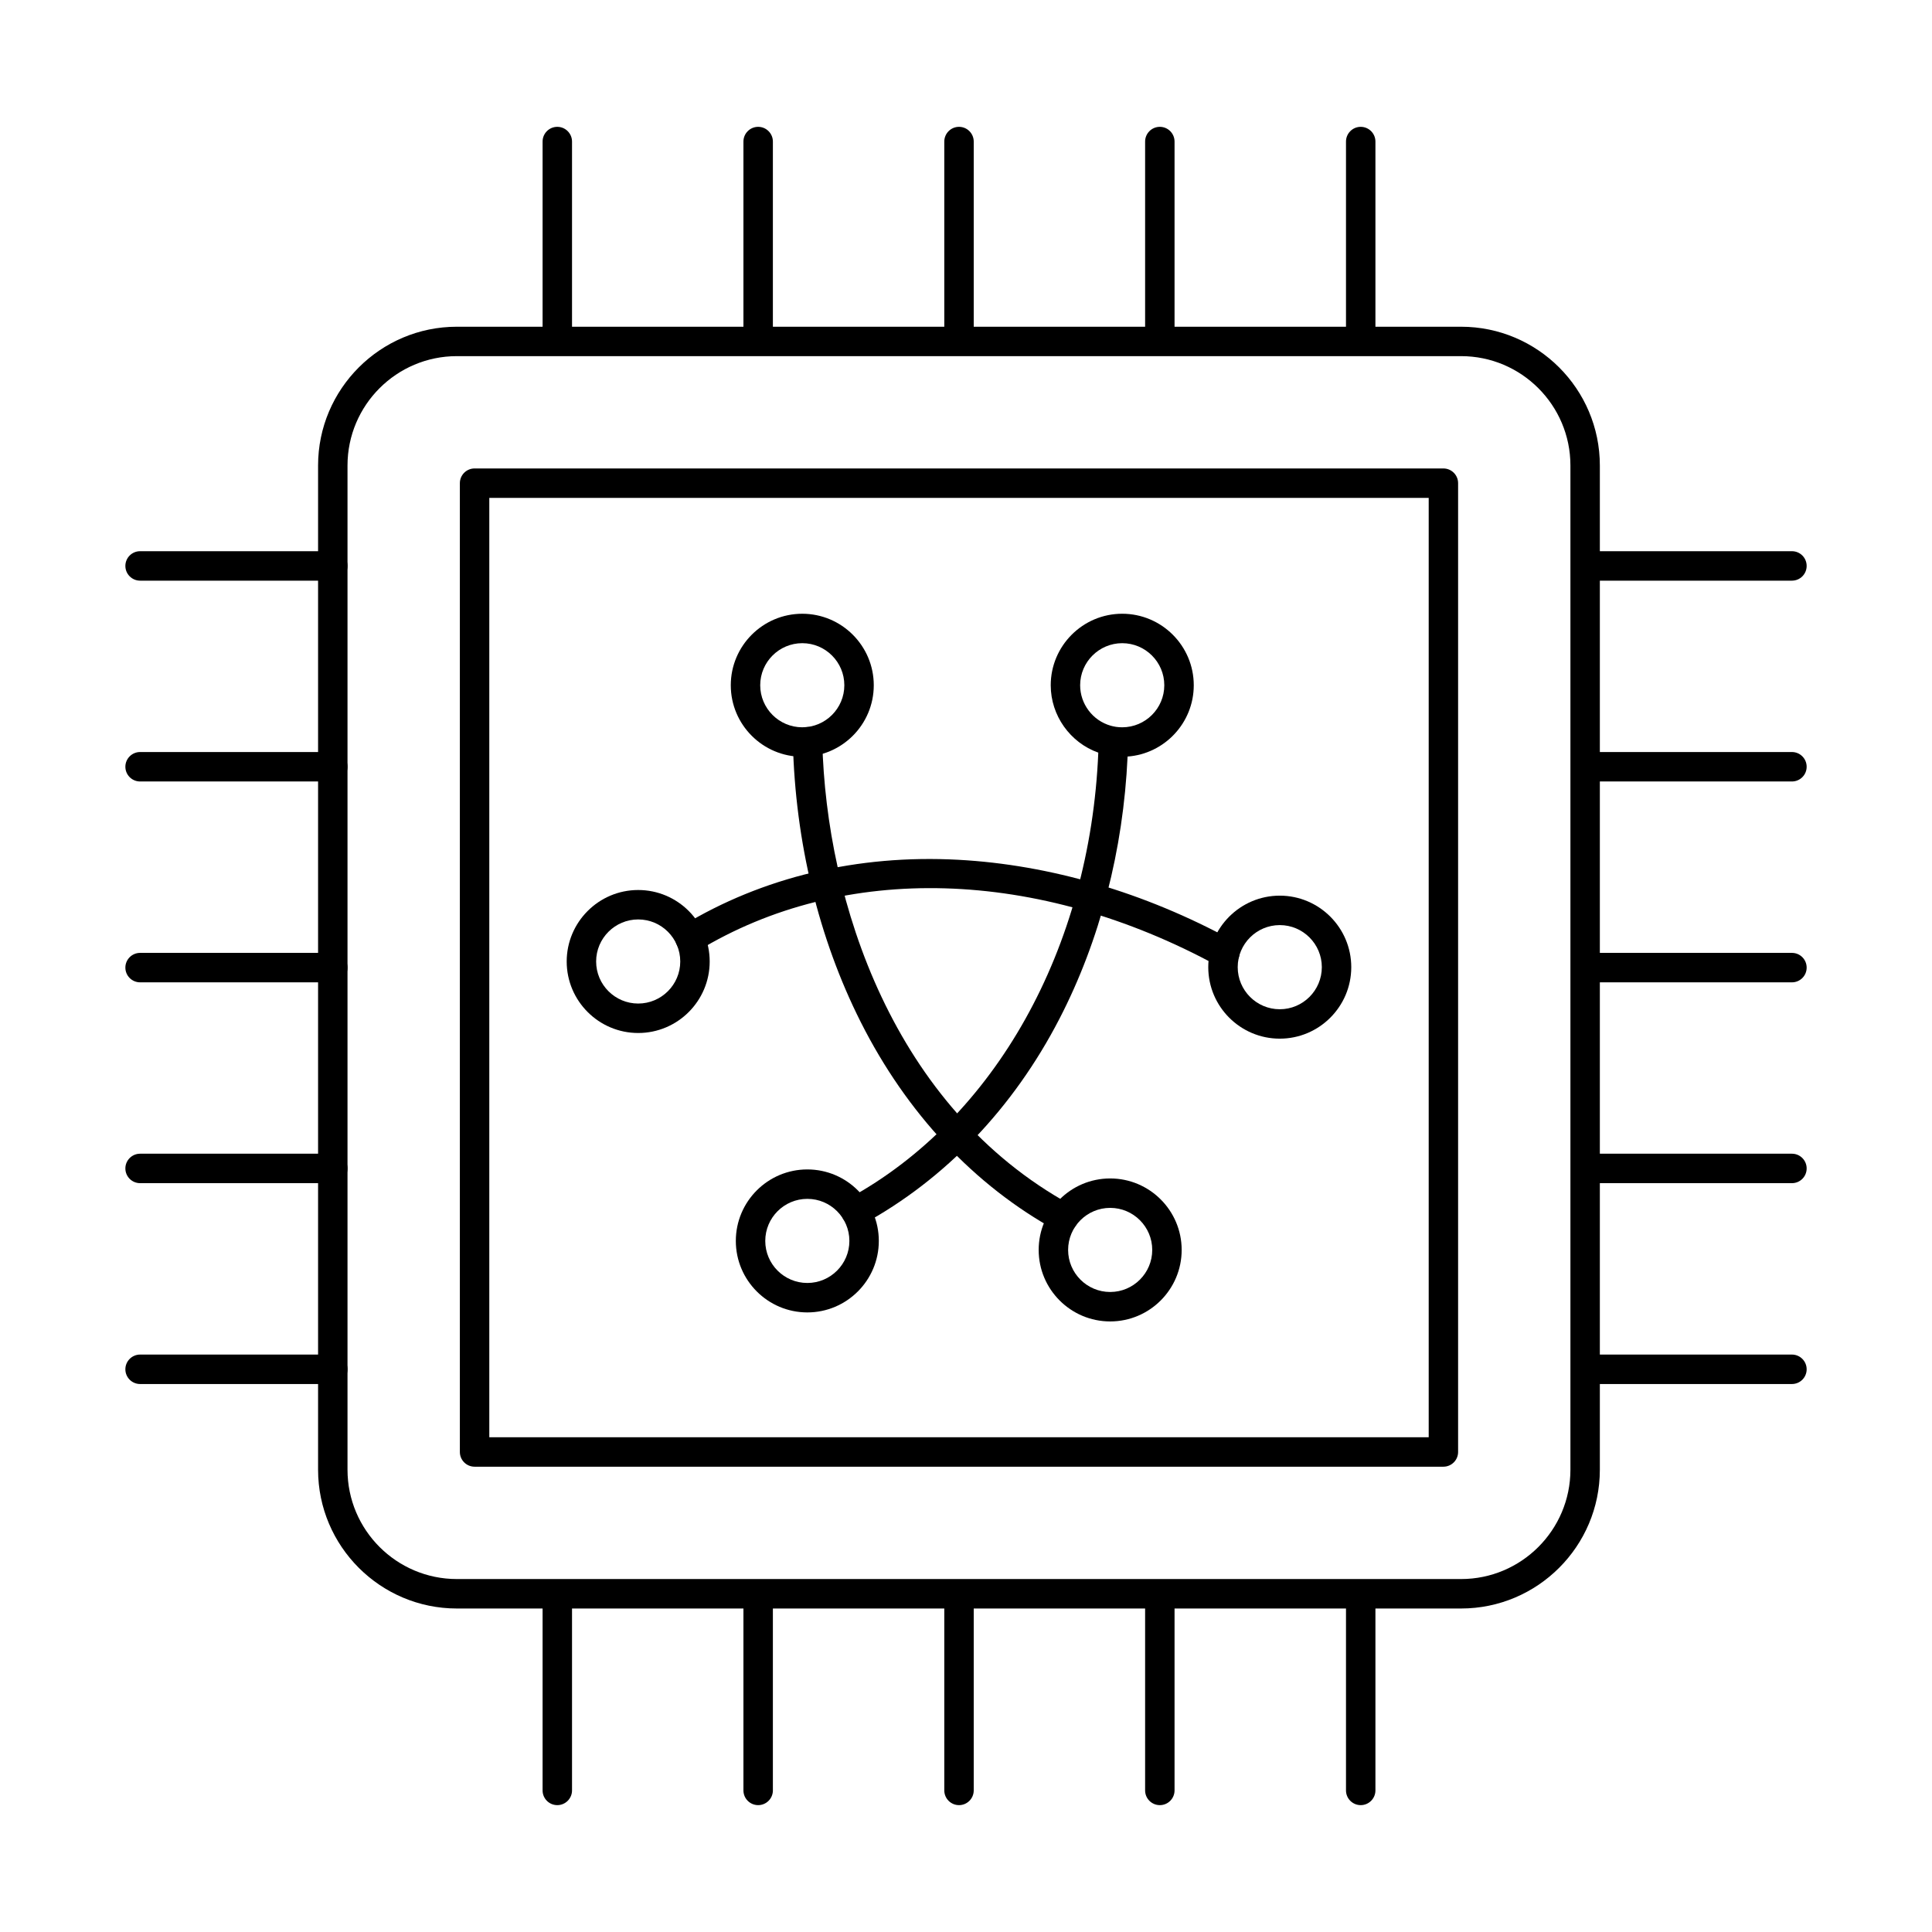 <?xml version="1.0" encoding="UTF-8"?>
<!-- Uploaded to: SVG Repo, www.svgrepo.com, Generator: SVG Repo Mixer Tools -->
<svg fill="#000000" width="800px" height="800px" version="1.1" viewBox="144 144 512 512" xmlns="http://www.w3.org/2000/svg">
 <g>
  <path d="m265.07 238.38c-15.984 0-28.977 12.996-28.977 28.977v266.13c0 15.98 12.992 28.977 28.977 28.977h266.13c15.98 0 28.977-12.996 28.977-28.977v-266.13c0-15.98-12.996-28.977-28.977-28.977zm266.13 331.89h-266.13c-20.277 0-36.777-16.5-36.777-36.777v-266.13c0-20.277 16.5-36.777 36.777-36.777h266.13c20.277 0 36.777 16.5 36.777 36.777v266.13c0 20.277-16.5 36.777-36.777 36.777z"/>
  <path d="m273.67 524.89h248.95v-248.95h-248.95zm252.84 7.801h-256.74c-2.152 0-3.902-1.746-3.902-3.898v-256.75c0-2.152 1.75-3.898 3.902-3.898h256.74c2.152 0 3.902 1.746 3.902 3.898v256.75c0 2.152-1.75 3.898-3.902 3.898z"/>
  <path d="m232.2 510.78h-51.074c-2.152 0-3.902-1.746-3.902-3.902 0-2.152 1.75-3.902 3.902-3.902h51.074c2.152 0 3.898 1.75 3.898 3.902 0 2.156-1.746 3.902-3.898 3.902z"/>
  <path d="m232.2 457.55h-51.074c-2.152 0-3.902-1.746-3.902-3.902 0-2.152 1.75-3.902 3.902-3.902h51.074c2.152 0 3.898 1.75 3.898 3.902 0 2.156-1.746 3.902-3.898 3.902z"/>
  <path d="m232.2 404.33h-51.074c-2.152 0-3.902-1.746-3.902-3.902 0-2.164 1.75-3.902 3.902-3.902h51.074c2.152 0 3.898 1.738 3.898 3.902 0 2.152-1.746 3.902-3.898 3.902z"/>
  <path d="m232.2 351.1h-51.074c-2.152 0-3.902-1.746-3.902-3.902 0-2.152 1.75-3.902 3.902-3.902h51.074c2.152 0 3.898 1.75 3.898 3.902 0 2.152-1.746 3.902-3.898 3.902z"/>
  <path d="m232.2 297.88h-51.074c-2.152 0-3.902-1.746-3.902-3.902 0-2.164 1.75-3.902 3.902-3.902h51.074c2.152 0 3.898 1.738 3.898 3.902 0 2.156-1.746 3.902-3.898 3.902z"/>
  <path d="m504.6 622.38c-2.152 0-3.898-1.746-3.898-3.902v-51.07c0-2.156 1.746-3.902 3.898-3.902 2.156 0 3.902 1.746 3.902 3.902v51.07c0 2.152-1.746 3.902-3.902 3.902z"/>
  <path d="m451.37 622.38c-2.156 0-3.902-1.746-3.902-3.902v-51.07c0-2.156 1.746-3.902 3.902-3.902 2.152 0 3.898 1.746 3.898 3.902v51.07c0 2.152-1.746 3.902-3.898 3.902z"/>
  <path d="m398.15 622.38c-2.152 0-3.902-1.746-3.902-3.902v-51.07c0-2.156 1.75-3.902 3.902-3.902 2.152 0 3.898 1.746 3.898 3.902v51.07c0 2.152-1.746 3.902-3.898 3.902z"/>
  <path d="m344.92 622.38c-2.152 0-3.902-1.746-3.902-3.902v-51.07c0-2.156 1.75-3.902 3.902-3.902 2.152 0 3.902 1.746 3.902 3.902v51.07c0 2.152-1.75 3.902-3.902 3.902z"/>
  <path d="m291.69 622.38c-2.16 0-3.898-1.746-3.898-3.902v-51.07c0-2.156 1.738-3.902 3.898-3.902 2.152 0 3.902 1.746 3.902 3.902v51.07c0 2.152-1.75 3.902-3.902 3.902z"/>
  <path d="m618.88 297.88h-51.062c-2.152 0-3.898-1.746-3.898-3.902 0-2.164 1.746-3.902 3.898-3.902h51.062c2.164 0 3.902 1.738 3.902 3.902 0 2.156-1.738 3.902-3.902 3.902z"/>
  <path d="m618.88 351.1h-51.062c-2.152 0-3.898-1.746-3.898-3.902 0-2.152 1.746-3.902 3.898-3.902h51.062c2.164 0 3.902 1.75 3.902 3.902 0 2.152-1.738 3.902-3.902 3.902z"/>
  <path d="m618.88 404.33h-51.062c-2.152 0-3.898-1.746-3.898-3.902 0-2.164 1.746-3.902 3.898-3.902h51.062c2.164 0 3.902 1.738 3.902 3.902 0 2.152-1.738 3.902-3.902 3.902z"/>
  <path d="m618.88 457.55h-51.062c-2.152 0-3.898-1.746-3.898-3.902 0-2.152 1.746-3.902 3.898-3.902h51.062c2.164 0 3.902 1.75 3.902 3.902 0 2.156-1.738 3.902-3.902 3.902z"/>
  <path d="m618.88 510.78h-51.062c-2.152 0-3.898-1.746-3.898-3.902 0-2.152 1.746-3.902 3.898-3.902h51.062c2.164 0 3.902 1.75 3.902 3.902 0 2.156-1.738 3.902-3.902 3.902z"/>
  <path d="m291.69 236.48c-2.16 0-3.898-1.75-3.898-3.902v-51.062c0-2.152 1.738-3.902 3.898-3.902 2.152 0 3.902 1.75 3.902 3.902v51.062c0 2.152-1.75 3.902-3.902 3.902z"/>
  <path d="m344.92 236.48c-2.152 0-3.902-1.75-3.902-3.902v-51.062c0-2.152 1.75-3.902 3.902-3.902 2.152 0 3.902 1.75 3.902 3.902v51.062c0 2.152-1.75 3.902-3.902 3.902z"/>
  <path d="m398.15 236.48c-2.152 0-3.902-1.75-3.902-3.902v-51.062c0-2.152 1.75-3.902 3.902-3.902 2.152 0 3.898 1.75 3.898 3.902v51.062c0 2.152-1.746 3.902-3.898 3.902z"/>
  <path d="m451.37 236.48c-2.156 0-3.902-1.75-3.902-3.902v-51.062c0-2.152 1.746-3.902 3.902-3.902 2.152 0 3.898 1.75 3.898 3.902v51.062c0 2.152-1.746 3.902-3.898 3.902z"/>
  <path d="m504.6 236.48c-2.152 0-3.898-1.75-3.898-3.902v-51.062c0-2.152 1.746-3.902 3.898-3.902 2.156 0 3.902 1.75 3.902 3.902v51.062c0 2.152-1.746 3.902-3.902 3.902z"/>
  <path d="m425.83 470.58c-0.629 0-1.281-0.152-1.871-0.488-21.719-11.898-39.664-31.027-51.887-55.301-11.102-22.066-17.32-47.691-17.953-74.117-0.059-2.152 1.648-3.941 3.801-3.992 2.141-0.102 3.938 1.656 3.992 3.809 1.027 42.477 18.855 97.023 65.793 122.76 1.891 1.035 2.582 3.402 1.543 5.293-0.711 1.301-2.039 2.031-3.422 2.031z"/>
  <path d="m439.71 336.62c0.559 0.082 1.129 0.121 1.684 0.121 6.148 0 11.156-5 11.156-11.145 0-6.148-5.004-11.145-11.156-11.145-6.133 0-11.145 5-11.145 11.145 0 4.957 3.32 9.355 8.078 10.719 0.418 0.121 0.852 0.211 1.289 0.285 0.031 0.012 0.062 0.012 0.094 0.02zm-68.91 132.3c-1.387 0-2.723-0.73-3.426-2.031-1.035-1.891-0.336-4.258 1.555-5.293 38.801-21.172 63.953-66.25 66.129-118.14-7.473-2.66-12.605-9.844-12.605-17.859 0-10.445 8.5-18.949 18.945-18.949 10.457 0 18.961 8.504 18.961 18.949 0 9.977-7.754 18.176-17.539 18.895-1.137 24.832-7.344 48.766-18.031 69.449-12.262 23.742-30.285 42.578-52.121 54.496-0.598 0.324-1.234 0.477-1.867 0.477z"/>
  <path d="m468.57 400.45c-0.629 0-1.27-0.164-1.863-0.477-47.648-26-99.164-27.484-137.8-3.973-1.852 1.129-4.246 0.539-5.367-1.301-1.113-1.84-0.539-4.246 1.301-5.363 21.164-12.871 46.453-18.93 73.129-17.484 24.301 1.312 49.363 8.668 72.48 21.266 1.891 1.039 2.582 3.406 1.555 5.293-0.711 1.301-2.051 2.043-3.434 2.043z"/>
  <path d="m356.61 314.45c-6.144 0-11.145 5-11.145 11.145 0 6.144 4.996 11.145 11.145 11.145 6.148 0 11.148-5 11.148-11.145 0-6.148-4.996-11.145-11.148-11.145zm0 30.094c-10.453 0-18.945-8.496-18.945-18.945 0-10.445 8.492-18.949 18.945-18.949 10.445 0 18.949 8.504 18.949 18.949 0 10.453-8.504 18.945-18.949 18.945z"/>
  <path d="m483.15 389.16c-6.144 0-11.145 5.008-11.145 11.145 0 6.148 5 11.156 11.145 11.156 6.148 0 11.148-5.008 11.148-11.156 0-6.137-4.996-11.145-11.148-11.145zm0 30.094c-10.445 0-18.949-8.492-18.949-18.949 0-10.445 8.504-18.949 18.949-18.949 10.445 0 18.949 8.504 18.949 18.949 0 10.453-8.504 18.949-18.949 18.949z"/>
  <path d="m357.95 461.71c-6.148 0-11.148 5-11.148 11.145 0 6.144 4.996 11.145 11.148 11.145 6.144 0 11.145-5 11.145-11.145 0-6.148-4.996-11.145-11.145-11.145zm0 30.094c-10.457 0-18.949-8.504-18.949-18.945 0-10.453 8.492-18.949 18.949-18.949 10.445 0 18.945 8.492 18.945 18.949 0 10.441-8.5 18.945-18.945 18.945z"/>
  <path d="m313.13 387.66c-6.144 0-11.148 5-11.148 11.145 0 6.148 5 11.145 11.148 11.145 6.144 0 11.145-5 11.145-11.145s-5-11.145-11.145-11.145zm0 30.094c-10.445 0-18.949-8.496-18.949-18.949 0-10.441 8.504-18.945 18.949-18.945 10.453 0 18.945 8.504 18.945 18.945 0 10.453-8.492 18.949-18.945 18.949z"/>
  <path d="m438.21 464.1c-6.144 0-11.148 5-11.148 11.145 0 6.148 5 11.145 11.148 11.145 6.144 0 11.145-5 11.145-11.145 0-6.144-4.996-11.145-11.145-11.145zm0 30.094c-10.457 0-18.949-8.504-18.949-18.949 0-10.441 8.492-18.945 18.949-18.945 10.445 0 18.945 8.504 18.945 18.945 0 10.445-8.5 18.949-18.945 18.949z"/>
 </g>
</svg>